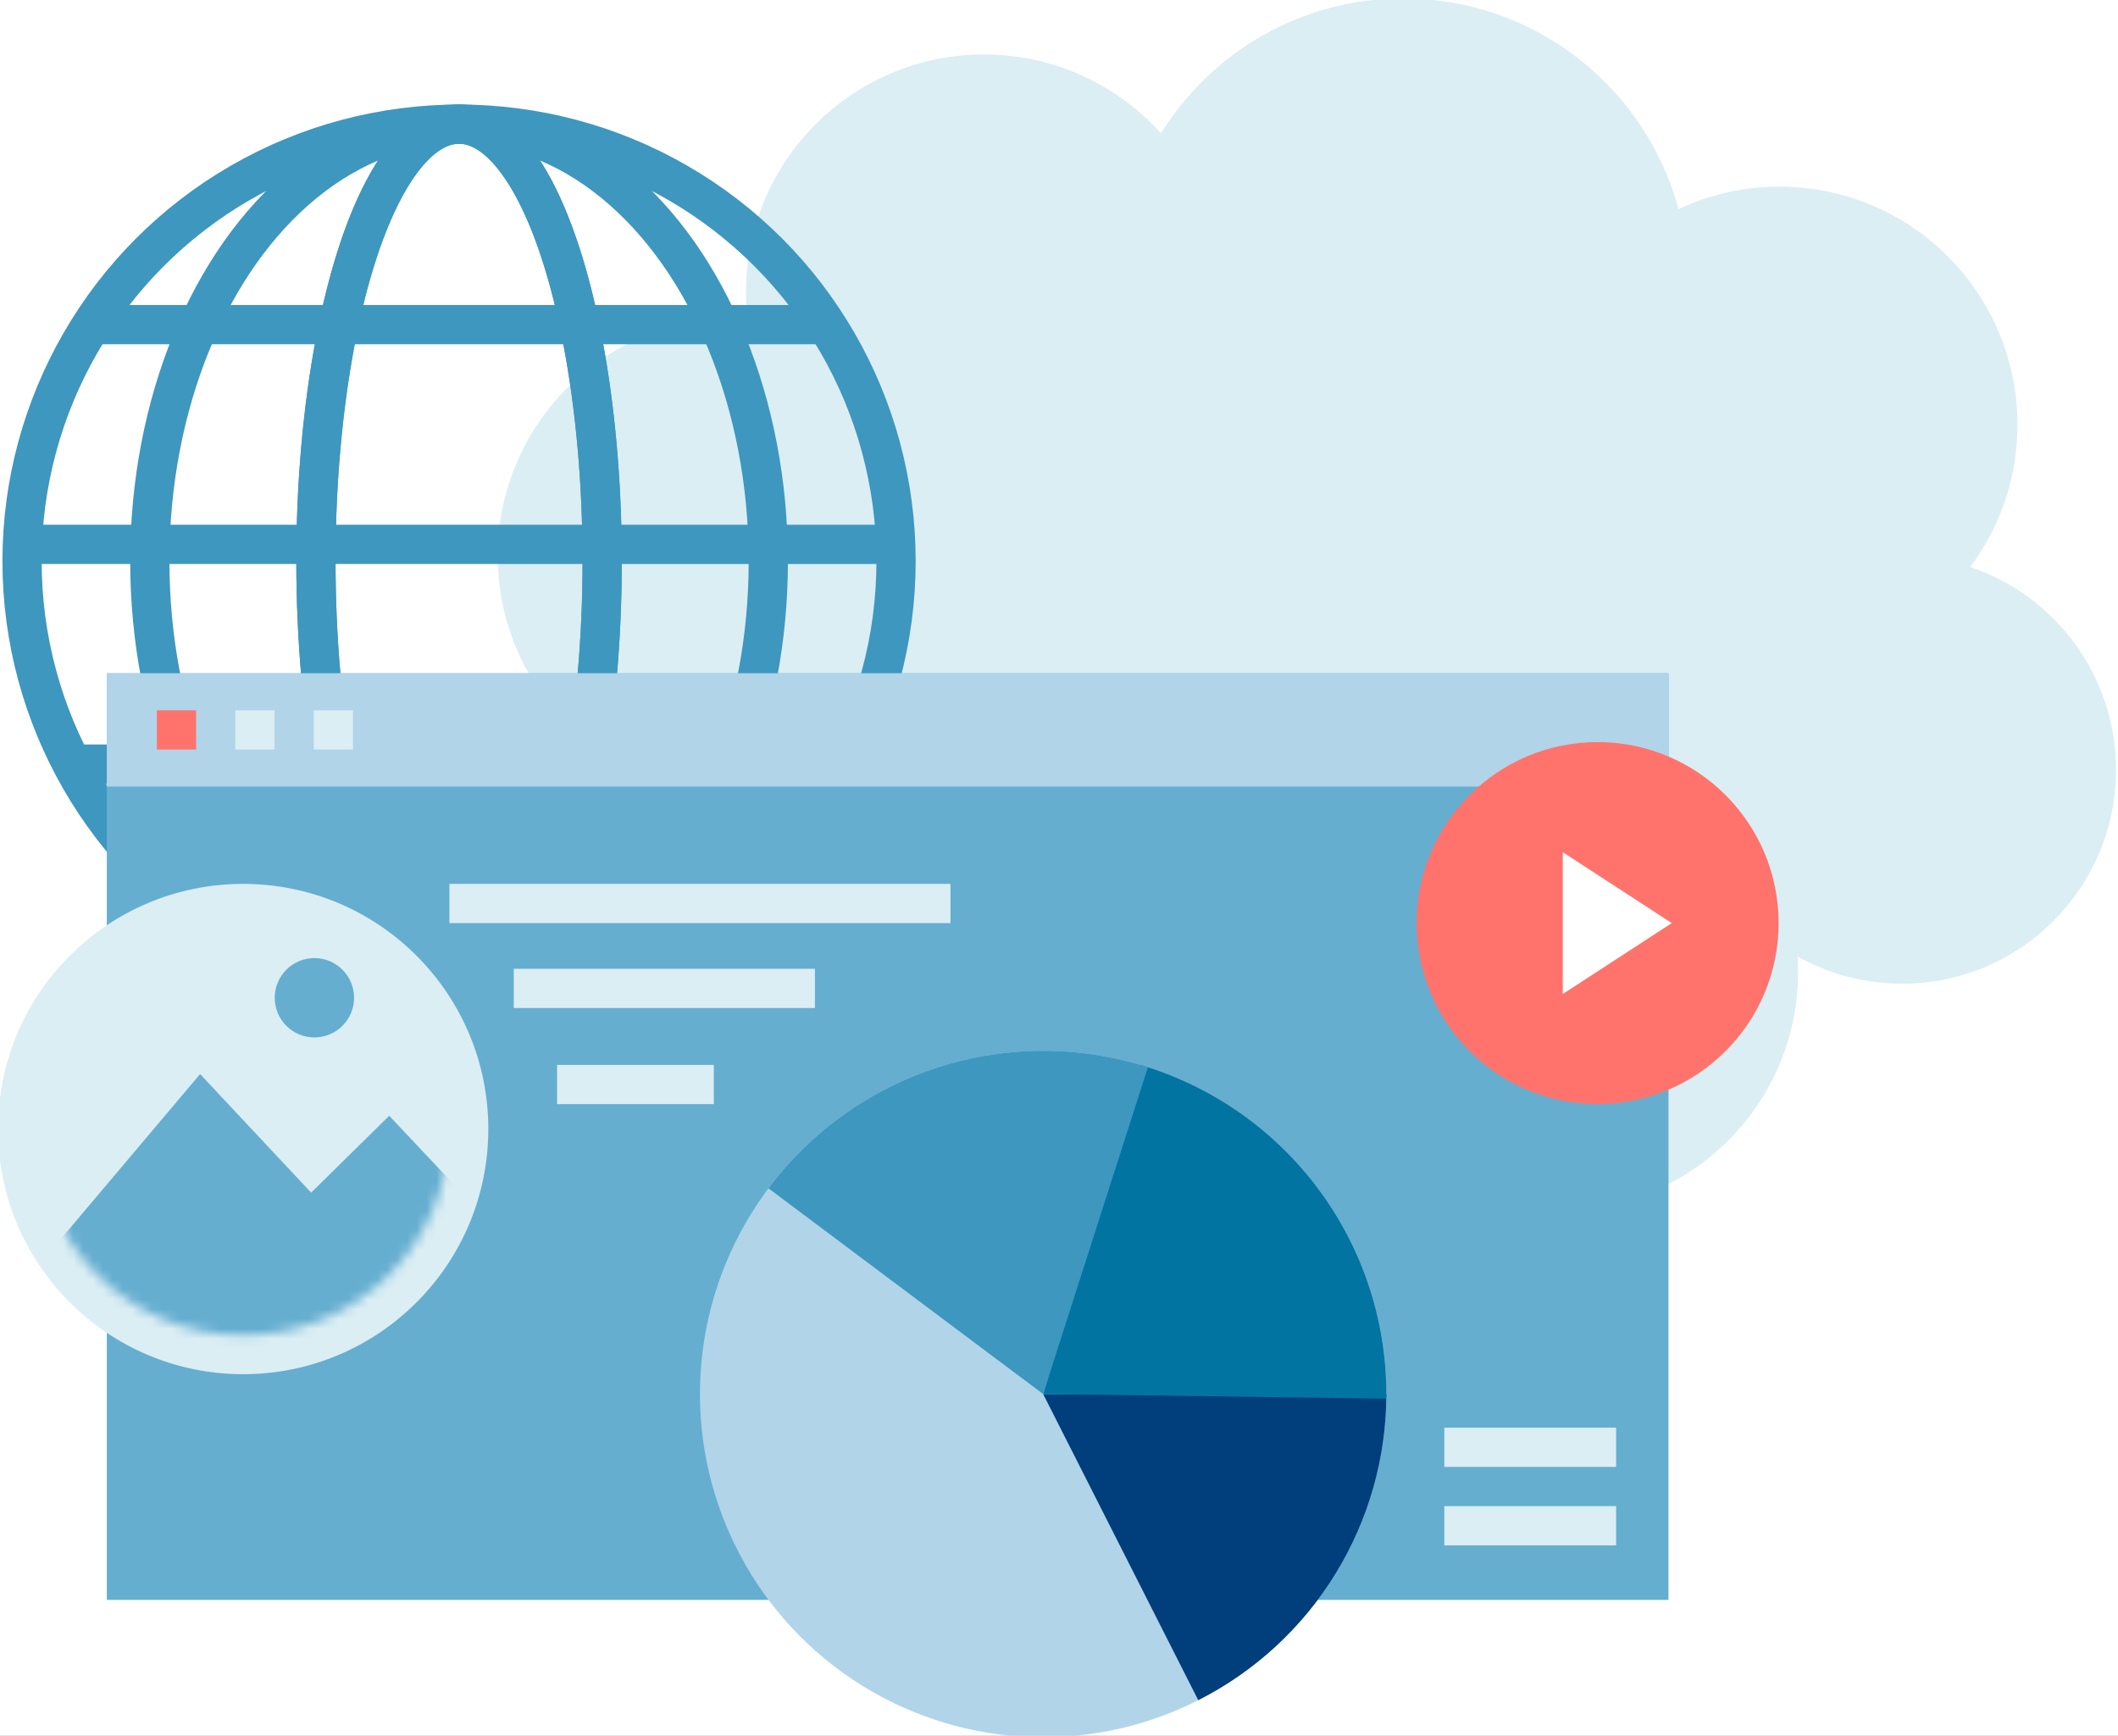 <svg width="216" height="177" viewBox="0 0 216 177" fill="none" xmlns="http://www.w3.org/2000/svg">
    <rect x="0" y="0" width="216" height="177" fill="#808080" stroke="none"/>
    <g clip-path="url(#clip0_4383_4529)">
        <rect width="216" height="177" fill="white"/>
        <path fill-rule="evenodd" clip-rule="evenodd" d="M171.175 21.325C174.302 19.857 177.794 19.036 181.477 19.036C194.88 19.036 205.745 29.901 205.745 43.304C205.745 48.748 203.952 53.773 200.925 57.822C209.569 60.721 215.796 68.886 215.796 78.506C215.796 90.552 206.031 100.318 193.985 100.318C190.11 100.318 186.472 99.308 183.319 97.537C183.353 98.066 183.371 98.599 183.371 99.137C183.371 112.54 172.505 123.405 159.103 123.405C147.363 123.405 137.57 115.069 135.32 103.993C130.5 106.333 125.087 107.646 119.368 107.646C118.907 107.646 118.448 107.638 117.99 107.621C113.539 112.99 106.819 116.409 99.3 116.409C85.897 116.409 75.032 105.544 75.032 92.141C75.032 88.045 76.046 84.186 77.838 80.802C76.917 80.908 75.98 80.963 75.03 80.963C61.627 80.963 50.762 70.097 50.762 56.695C50.762 43.292 61.627 32.427 75.03 32.427C75.429 32.427 75.825 32.436 76.22 32.455C76.126 31.59 76.079 30.712 76.079 29.822C76.079 16.419 86.944 5.554 100.346 5.554C107.514 5.554 113.955 8.661 118.398 13.602C123.523 5.341 132.674 -0.161 143.111 -0.161C156.541 -0.161 167.843 8.948 171.175 21.325Z" fill="#DBEEF4"/>
        <circle cx="46.815" cy="57.228" r="44.567" stroke="#3E97BE" stroke-width="4"/>
        <ellipse cx="46.816" cy="57.228" rx="31.538" ry="44.567" stroke="#3E97BE" stroke-width="4"/>
        <ellipse cx="46.815" cy="57.228" rx="14.596" ry="44.567" stroke="#3E97BE" stroke-width="4"/>
        <ellipse cx="46.815" cy="57.228" rx="14.596" ry="44.567" stroke="#3E97BE" stroke-width="4"/>
        <line x1="2.25" y1="55.513" x2="91.383" y2="55.513" stroke="#3E97BE" stroke-width="4"/>
        <line x1="8.424" y1="33.105" x2="85.356" y2="33.105" stroke="#3E97BE" stroke-width="4"/>
        <line x1="6.475" y1="77.921" x2="87.166" y2="77.921" stroke="#3E97BE" stroke-width="4"/>
        <rect x="10.895" y="68.661" width="159.262" height="94.493" fill="#65AED0"/>
        <rect x="45.832" y="90.137" width="51.1" height="4" fill="#DBEEF4"/>
        <rect x="52.395" y="98.796" width="30.713" height="4" fill="#DBEEF4"/>
        <rect x="56.815" y="108.596" width="15.982" height="4" fill="#DBEEF4"/>
        <rect x="147.295" y="145.592" width="17.52" height="4" fill="#DBEEF4"/>
        <rect x="147.295" y="153.592" width="17.52" height="4" fill="#DBEEF4"/>
        <rect x="10.895" y="68.661" width="159.262" height="11.551" fill="#B1D4E9"/>
        <rect x="16" y="72.436" width="4" height="4" fill="#FF736C"/>
        <rect x="32" y="72.436" width="4" height="4" fill="#DBEEF4"/>
        <rect x="24" y="72.436" width="4" height="4" fill="#DBEEF4"/>
        <circle cx="24.799" cy="115.137" r="25" fill="#DBEEF4"/>
        <mask id="mask0_4383_4529" style="mask-type:alpha" maskUnits="userSpaceOnUse" x="3" y="94" width="43" height="43">
            <circle cx="24.8" cy="115.137" r="21.032" fill="#DBEEF4"/>
        </mask>
        <g mask="url(#mask0_4383_4529)">
            <path d="M20.407 109.531L3.711 129.298L20.407 148.351L44.781 134.288L50.154 124.884L39.692 113.783L31.73 121.622L20.407 109.531Z" fill="#65AED0"/>
            <circle cx="32.063" cy="101.749" r="4.046" fill="#65AED0"/>
        </g>
        <circle cx="106.383" cy="142.161" r="35" fill="#B1D4E9"/>
        <path d="M141.383 142.161C141.383 148.629 139.59 154.971 136.204 160.482C132.819 165.993 127.972 170.459 122.202 173.382L106.383 142.161H141.383Z" fill="#003E7C"/>
        <path d="M116.325 108.603C123.639 110.77 130.045 115.267 134.568 121.41C139.091 127.553 141.483 135.006 141.38 142.634L106.383 142.161L116.325 108.603Z" fill="#0174A2"/>
        <path d="M78.368 121.181C82.733 115.353 88.806 111.031 95.743 108.817C102.68 106.604 110.135 106.609 117.069 108.832L106.383 142.161L78.368 121.181Z" fill="#3E97BE"/>
        <circle cx="162.93" cy="94.137" r="18.459" fill="#FF736C"/>
        <path d="M170.489 94.137L159.377 101.368L159.377 86.906L170.489 94.137Z" fill="white"/>
    </g>
    <defs>
        <clipPath id="clip0_4383_4529">
            <rect width="216" height="177" fill="white"/>
        </clipPath>
    </defs>
</svg>
